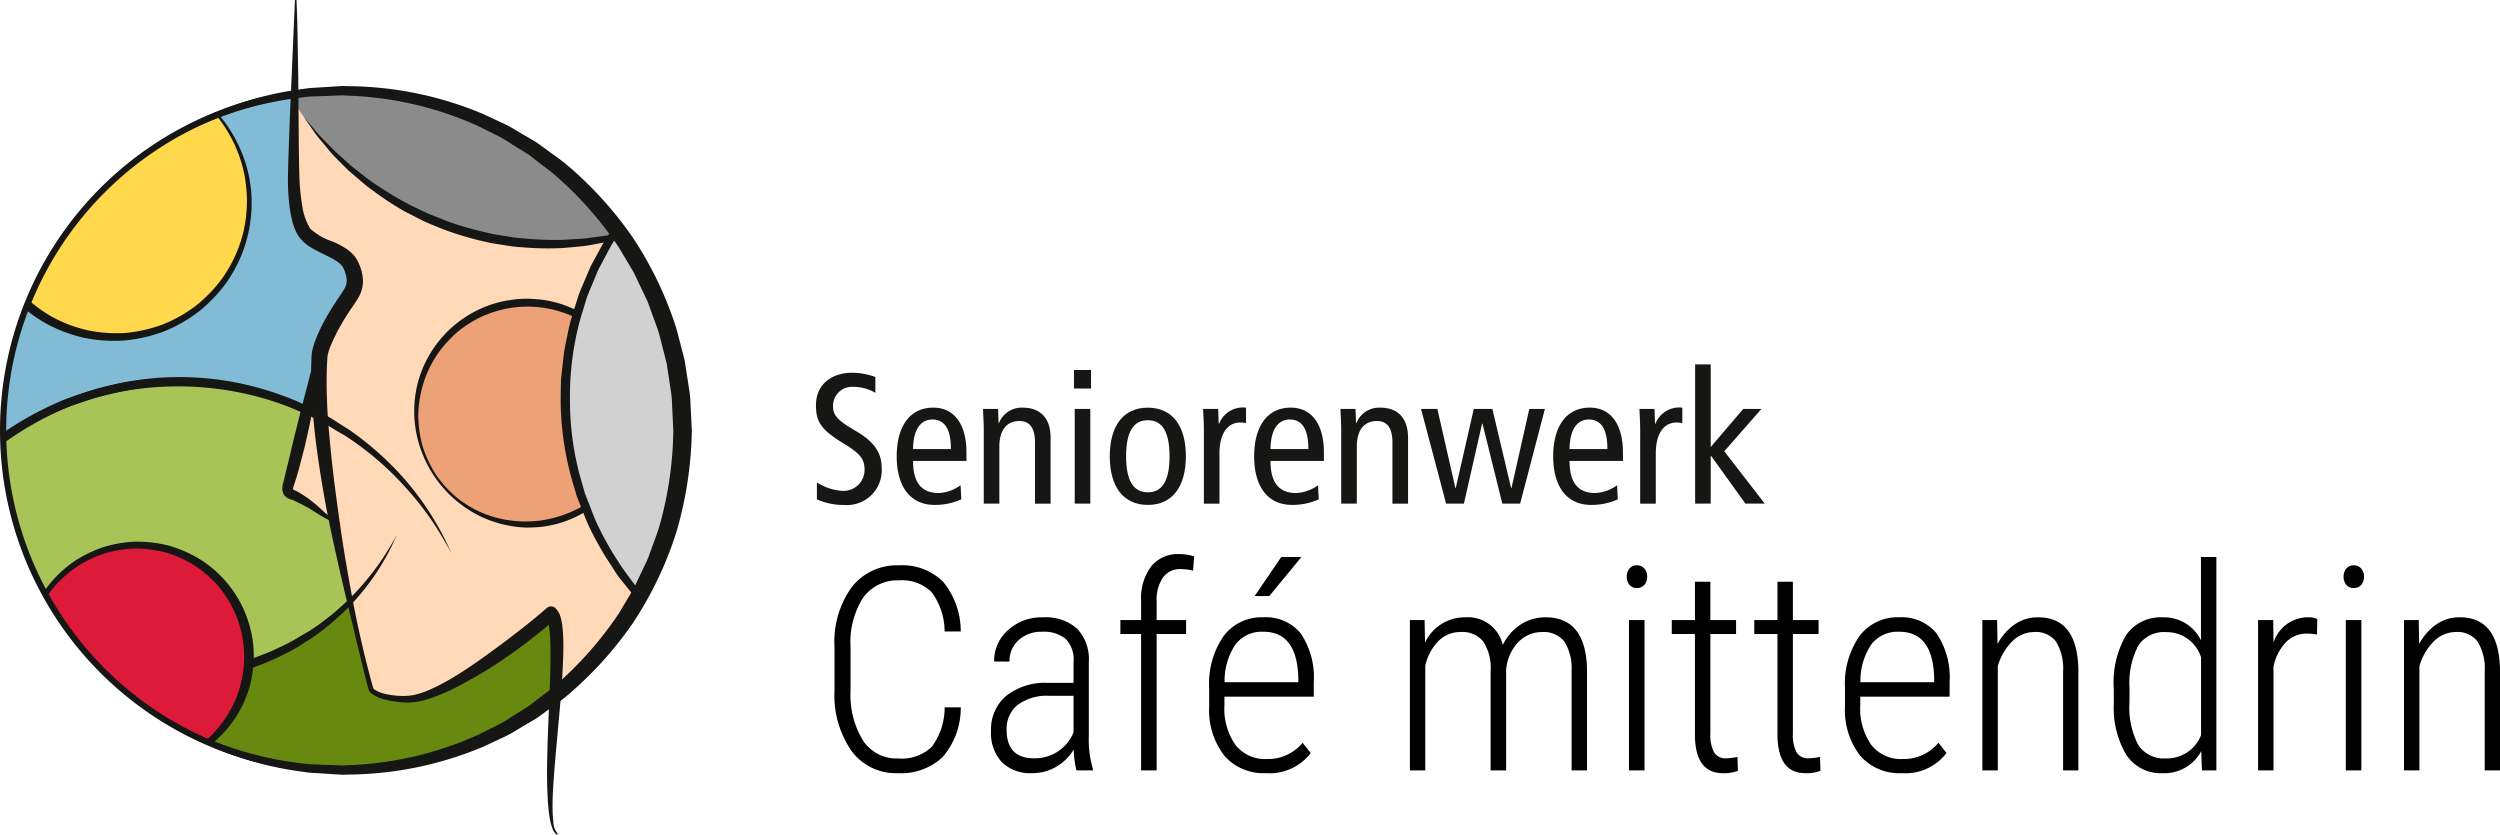 <?xml version="1.0" encoding="UTF-8"?>
<svg xmlns="http://www.w3.org/2000/svg" xmlns:xlink="http://www.w3.org/1999/xlink" width="263.612" height="88.034" viewBox="0 0 263.612 88.034">
  <defs>
    <clipPath id="clip-path">
      <path id="Pfad_983" data-name="Pfad 983" d="M9.257,56.329A35.825,35.825,0,1,0,45.08,20.5,35.825,35.825,0,0,0,9.257,56.329" transform="translate(-9.257 -20.503)" fill="none"></path>
    </clipPath>
  </defs>
  <g id="Gruppe_74" data-name="Gruppe 74" transform="translate(-13466 926.782)">
    <path id="Pfad_1112" data-name="Pfad 1112" d="M15.308-6.65a7.9,7.9,0,0,1-1.934,5.266A6.4,6.4,0,0,1,8.672.293,5.81,5.81,0,0,1,3.794-2.043a10.272,10.272,0,0,1-1.8-6.35v-4.629a9.865,9.865,0,0,1,1.824-6.313A6.036,6.036,0,0,1,8.8-21.621a6.105,6.105,0,0,1,4.629,1.714,8.183,8.183,0,0,1,1.875,5.259h-1.7a6.961,6.961,0,0,0-1.37-4.146A4.422,4.422,0,0,0,8.8-20.039a4.433,4.433,0,0,0-3.765,1.8,8.631,8.631,0,0,0-1.348,5.229v4.57A9.222,9.222,0,0,0,5-3.149,4.209,4.209,0,0,0,8.672-1.26a4.615,4.615,0,0,0,3.6-1.245A7.006,7.006,0,0,0,13.608-6.65ZM27.51,0a10.294,10.294,0,0,1-.293-2.2A5.217,5.217,0,0,1,25.334-.359a4.979,4.979,0,0,1-2.5.652A4.285,4.285,0,0,1,19.644-.864,4.493,4.493,0,0,1,18.5-4.16,4.61,4.61,0,0,1,20.09-7.852a6.582,6.582,0,0,1,4.387-1.377H27.2V-11.44a3.1,3.1,0,0,0-.842-2.439,3.636,3.636,0,0,0-2.468-.74,3.539,3.539,0,0,0-2.476.879,2.928,2.928,0,0,0-.967,2.271l-1.626-.015a4.33,4.33,0,0,1,1.465-3.3,5.206,5.206,0,0,1,3.677-1.355,4.978,4.978,0,0,1,3.618,1.2,4.676,4.676,0,0,1,1.23,3.5v7.778a10.746,10.746,0,0,0,.425,3.486V0ZM23.042-1.274a4.433,4.433,0,0,0,2.542-.747A4.35,4.35,0,0,0,27.2-4.014V-7.866H24.624a5.173,5.173,0,0,0-3.354.989,3.22,3.22,0,0,0-1.128,2.585Q20.142-1.274,23.042-1.274ZM34.321,0V-14.385H32.139V-15.85h2.183v-2.08a5.58,5.58,0,0,1,1.091-3.618,3.634,3.634,0,0,1,2.937-1.26,4.753,4.753,0,0,1,1.567.249L39.8-21.064a5.415,5.415,0,0,0-1.318-.161,2.188,2.188,0,0,0-1.853.886,4.169,4.169,0,0,0-.667,2.542v1.948h3.105v1.465H35.962V0ZM47.49.293a5.482,5.482,0,0,1-4.38-1.831A7.85,7.85,0,0,1,41.5-6.753V-8.687a8.788,8.788,0,0,1,1.523-5.471,4.991,4.991,0,0,1,4.189-1.985,4.751,4.751,0,0,1,3.933,1.685A8.261,8.261,0,0,1,52.529-9.3v1.523H43.11v.894a6.659,6.659,0,0,0,1.165,4.2A3.944,3.944,0,0,0,47.563-1.2a4.731,4.731,0,0,0,3.794-1.714l.85,1.084A5.459,5.459,0,0,1,47.49.293Zm-.278-14.912a3.49,3.49,0,0,0-2.952,1.355A6.924,6.924,0,0,0,43.125-9.3H50.9v-.425Q50.786-14.619,47.212-14.619ZM49.1-22.5h2.124l-3.384,4.116H46.3Zm15.117,6.65.044,2.373a4.637,4.637,0,0,1,4.248-2.666,3.777,3.777,0,0,1,3.955,2.915,5.394,5.394,0,0,1,1.926-2.183,4.78,4.78,0,0,1,2.571-.732q4.277,0,4.38,5.508V0H79.717V-10.532a5.32,5.32,0,0,0-.762-3.054,2.774,2.774,0,0,0-2.4-1A3.41,3.41,0,0,0,74-13.418a4.724,4.724,0,0,0-1.187,2.871V0H71.177V-10.488a5.089,5.089,0,0,0-.769-3.091,2.817,2.817,0,0,0-2.4-1.011,3.242,3.242,0,0,0-2.307.923,5.374,5.374,0,0,0-1.414,2.637V0H62.666V-15.85ZM87.407,0H85.767V-15.85h1.641ZM85.532-20.42a1.327,1.327,0,0,1,.278-.85.95.95,0,0,1,.791-.352.971.971,0,0,1,.8.352,1.3,1.3,0,0,1,.286.85,1.275,1.275,0,0,1-.286.842.98.98,0,0,1-.8.344.959.959,0,0,1-.791-.344A1.3,1.3,0,0,1,85.532-20.42Zm8.818.527v4.043h2.71v1.465h-2.71V-3.853a3.816,3.816,0,0,0,.388,1.941,1.4,1.4,0,0,0,1.3.637,6.921,6.921,0,0,0,1.172-.146L97.251.044a4.04,4.04,0,0,1-1.6.249q-2.856,0-2.93-3.926V-14.385H90.278V-15.85h2.446v-4.043Zm8.7,0v4.043h2.71v1.465h-2.71V-3.853a3.816,3.816,0,0,0,.388,1.941,1.4,1.4,0,0,0,1.3.637,6.921,6.921,0,0,0,1.172-.146l.044,1.465a4.04,4.04,0,0,1-1.6.249q-2.856,0-2.93-3.926V-14.385H98.979V-15.85h2.446v-4.043ZM114.536.293a5.482,5.482,0,0,1-4.38-1.831,7.85,7.85,0,0,1-1.611-5.215V-8.687a8.788,8.788,0,0,1,1.523-5.471,4.991,4.991,0,0,1,4.189-1.985,4.751,4.751,0,0,1,3.933,1.685A8.261,8.261,0,0,1,119.575-9.3v1.523h-9.419v.894a6.659,6.659,0,0,0,1.165,4.2A3.944,3.944,0,0,0,114.609-1.2,4.731,4.731,0,0,0,118.4-2.915l.85,1.084A5.459,5.459,0,0,1,114.536.293Zm-.278-14.912a3.49,3.49,0,0,0-2.952,1.355A6.924,6.924,0,0,0,110.171-9.3h7.778v-.425Q117.832-14.619,114.258-14.619Zm10.327-1.23.044,2.52a5.883,5.883,0,0,1,1.794-2.051,4.233,4.233,0,0,1,2.483-.762q4.146,0,4.248,5.522V0h-1.611V-10.444a5.444,5.444,0,0,0-.747-3.135,2.648,2.648,0,0,0-2.3-1.011,3.259,3.259,0,0,0-2.292.959A6.017,6.017,0,0,0,124.658-11V0h-1.626V-15.85Zm12.3,7.192a9.864,9.864,0,0,1,1.3-5.6,4.4,4.4,0,0,1,3.867-1.882,4.325,4.325,0,0,1,4.028,2.417V-22.5h1.626V0h-1.523l-.073-2.036A4.386,4.386,0,0,1,142.046.293a4.342,4.342,0,0,1-3.816-1.9,9.613,9.613,0,0,1-1.34-5.405Zm1.655,1.479A8.542,8.542,0,0,0,139.46-2.7a3.2,3.2,0,0,0,2.908,1.436,3.871,3.871,0,0,0,3.721-2.446v-8.218a3.8,3.8,0,0,0-3.706-2.651,3.205,3.205,0,0,0-2.908,1.421,8.359,8.359,0,0,0-.93,4.395Zm19.775-7.148a6.048,6.048,0,0,0-1.025-.1,3.062,3.062,0,0,0-2.263.923,5.227,5.227,0,0,0-1.3,2.563V0h-1.626V-15.85h1.6l.029,2.373a3.823,3.823,0,0,1,3.633-2.666,2.031,2.031,0,0,1,.981.19ZM162.993,0h-1.641V-15.85h1.641Zm-1.875-20.42a1.327,1.327,0,0,1,.278-.85.95.95,0,0,1,.791-.352.971.971,0,0,1,.8.352,1.3,1.3,0,0,1,.286.85,1.275,1.275,0,0,1-.286.842.98.98,0,0,1-.8.344.959.959,0,0,1-.791-.344A1.3,1.3,0,0,1,161.118-20.42Zm7.925,4.57.044,2.52a5.883,5.883,0,0,1,1.794-2.051,4.233,4.233,0,0,1,2.483-.762q4.146,0,4.248,5.522V0H176V-10.444a5.444,5.444,0,0,0-.747-3.135,2.648,2.648,0,0,0-2.3-1.011,3.259,3.259,0,0,0-2.292.959A6.017,6.017,0,0,0,169.116-11V0H167.49V-15.85Z" transform="translate(13552 -845.548)"></path>
    <g id="Gruppe_61" data-name="Gruppe 61" transform="translate(13466.327 -917.225)">
      <g id="Gruppe_36" data-name="Gruppe 36" clip-path="url(#clip-path)">
        <path id="Pfad_965" data-name="Pfad 965" d="M37.5,20.233A14.3,14.3,0,0,1,40.369,21l-.062,12.681s2,3.088,2.267,3a33.117,33.117,0,0,1,3.974,2.445l-.122,2.936L43.49,46.768l-.583,8.137L38.02,52.851,28.263,51.3S11.94,57.754,9.3,57.165C5.39,56.292,15.88,29.918,15.88,29.918L28.508,23.1Z" transform="translate(-9.656 -20.637)" fill="#82bbd5"></path>
        <path id="Pfad_966" data-name="Pfad 966" d="M58.507,90.869a31.843,31.843,0,1,1-8.533-44.216,31.842,31.842,0,0,1,8.533,44.216" transform="translate(-13.589 -10.516)" fill="#a8c456"></path>
        <path id="Pfad_967" data-name="Pfad 967" d="M58.646,90.994s-.467.626-1.345,1.8c-.228.286-.449.635-.752.967s-.638.694-1,1.086-.733.826-1.172,1.246l-1.45,1.29a30.959,30.959,0,0,1-8.357,5.182A32.869,32.869,0,0,1,32.089,105.1a32.767,32.767,0,0,1-14.652-3.54c-.615-.283-1.175-.676-1.771-1.013l-.888-.528-.443-.265c-.165-.108-.283-.206-.429-.311a31.654,31.654,0,0,1-3.285-2.609,31.365,31.365,0,0,1-5.626-6.626L3.86,88.289c-.374-.648-.651-1.348-.982-2.023L2.4,85.24c-.136-.351-.257-.71-.386-1.066-.243-.718-.532-1.425-.74-2.159a32.243,32.243,0,0,1,.142-18.427l.79-2.235.2-.559.254-.537.506-1.075.509-1.075a11.458,11.458,0,0,1,.589-1.031L5.5,55.015a35.55,35.55,0,0,1,6.4-6.945A34.54,34.54,0,0,1,20,43.3a34.628,34.628,0,0,1,8.963-2.221c.758-.082,1.522-.076,2.279-.117.378-.012.756-.036,1.133-.04l1.13.064c.75.055,1.5.052,2.242.157s1.474.228,2.205.34a33.14,33.14,0,0,1,11.9,4.84c.151.1.289.171.451.283l.408.313.814.621c.531.427,1.1.795,1.591,1.262A32.049,32.049,0,0,1,64.149,73.628a31.015,31.015,0,0,1-1.7,9.684q-.349.965-.658,1.826c-.227.565-.5,1.069-.721,1.553s-.44.922-.636,1.327-.436.74-.618,1.059l-1.169,1.917m0,0s.4-.669,1.157-1.925c.181-.319.418-.654.614-1.06s.4-.851.627-1.332.488-.988.71-1.554q.3-.859.647-1.827a30.927,30.927,0,0,0,1.643-9.669,31.773,31.773,0,0,0-2.389-12.45,32.444,32.444,0,0,0-8.813-12.025c-.488-.451-1.068-.817-1.6-1.232l-.823-.609L50,47c-.122-.08-.285-.174-.427-.26a32.57,32.57,0,0,0-11.742-4.581l-2.162-.3c-.724-.092-1.461-.077-2.193-.122l-1.1-.046c-.369.01-.737.039-1.106.055-.739.053-1.483.058-2.221.147a34.188,34.188,0,0,0-8.714,2.219,33.6,33.6,0,0,0-7.835,4.68,34.667,34.667,0,0,0-6.209,6.811A34.714,34.714,0,0,0,2.3,63.863,33.664,33.664,0,0,0,.873,72.876,34.332,34.332,0,0,0,2.055,81.79c.191.719.464,1.412.691,2.116.122.35.233.7.36,1.048l.454,1.007c.313.664.574,1.354.93,1.992s.724,1.265,1.084,1.892a30.745,30.745,0,0,0,5.41,6.565,30.89,30.89,0,0,0,3.22,2.637c.133.1.282.219.4.3l.435.265.865.534c.583.34,1.132.737,1.732,1.025a32.46,32.46,0,0,0,14.452,3.709,31.79,31.79,0,0,0,12.444-2.417A30.891,30.891,0,0,0,52.9,97.344l1.455-1.281c.442-.417.81-.854,1.177-1.237l1-1.078c.3-.332.528-.676.756-.962l1.355-1.791" transform="translate(-13.728 -10.64)" fill="#161615"></path>
        <path id="Pfad_968" data-name="Pfad 968" d="M59.316,1.9,30.472,24.711,30.1,43.453l6.227,4.922-.085,3.389L34,53.034l-1.271,2.477-.968,8.122-2.2,8.217,4.889,2.9,1.867,10.141,1.95,7.708s.822.887,3.639.943a7.5,7.5,0,0,0,4.338-1.054l9.684-6.748,1.731-.343.948,12.482L84.285,54.735Z" transform="translate(0.549 -29.489)" fill="#ffd9b8"></path>
        <path id="Pfad_969" data-name="Pfad 969" d="M84.921,32.568A31.843,31.843,0,0,1,30.309,0" transform="translate(-0.844 -30.405)" fill="#8c8b8b"></path>
        <path id="Pfad_970" data-name="Pfad 970" d="M62.038,47.278a11.7,11.7,0,1,1-11.7-11.7,11.7,11.7,0,0,1,11.7,11.7" transform="translate(4.931 -13.223)" fill="#eca177"></path>
        <path id="Pfad_971" data-name="Pfad 971" d="M62.148,47.412s-.013.288-.037.826a6.648,6.648,0,0,1-.108.988c-.033.193-.05.4-.095.626s-.108.452-.166.7A11.928,11.928,0,0,1,57.081,57.4a11.48,11.48,0,0,1-5.311,1.968c-.51.04-1.008.068-1.551.061A12.252,12.252,0,0,1,45.582,58.3a12.375,12.375,0,0,1-5.023-4.348,12.655,12.655,0,0,1-1.49-3.1,12.015,12.015,0,0,1-.141-6.912A11.947,11.947,0,0,1,45.5,36.346a11.422,11.422,0,0,1,3.142-.914,11.283,11.283,0,0,1,1.585-.133c.562,0,1.014.034,1.53.082A11.552,11.552,0,0,1,60.34,40.9a12.025,12.025,0,0,1,1.407,3.368l.165.7c.044.219.062.432.093.624a6.618,6.618,0,0,1,.107.989c.022.54.036.827.036.827m-.079,0s-.016-.285-.047-.82a6.667,6.667,0,0,0-.119-.979c-.033-.191-.058-.4-.11-.617l-.19-.682a10.766,10.766,0,0,0-1.56-3.212,11.855,11.855,0,0,0-3.319-3.145A12.151,12.151,0,0,0,51.7,36.2a11.559,11.559,0,0,0-8.567,2.537,12.545,12.545,0,0,0-2.189,2.4,12.177,12.177,0,0,0-1.456,2.97,12.551,12.551,0,0,0-.571,3.319,12.732,12.732,0,0,0,.429,3.34,12.393,12.393,0,0,0,1.412,3.052,11.983,11.983,0,0,0,2.226,2.451,11.2,11.2,0,0,0,5.752,2.423,11.541,11.541,0,0,0,1.513.092c.467,0,.971-.036,1.443-.082a12.621,12.621,0,0,0,5.039-1.818,11.824,11.824,0,0,0,3.316-3.154,10.814,10.814,0,0,0,1.56-3.215c.067-.24.129-.469.188-.684s.076-.423.108-.614a6.634,6.634,0,0,0,.117-.98c.031-.537.046-.823.046-.823" transform="translate(4.862 -13.357)" fill="#161615"></path>
        <path id="Pfad_972" data-name="Pfad 972" d="M24.031,71.617l2.735-3.69,1.255-4.458L31.5,62.023l4.965-3.171,2.149-1.943,2.445,9.371a5.826,5.826,0,0,0,3.47.856c2.508.046,5.886-2.018,5.886-2.018l9.847-7.078.262,3.313.053,5.9a41.323,41.323,0,0,1-20.039,7.316,31.375,31.375,0,0,1-16.511-2.953" transform="translate(-2.122 -2.919)" fill="#678910"></path>
        <path id="Pfad_973" data-name="Pfad 973" d="M6.67,55.491l1.5,1.831c.48.578,1.152,1.2,1.87,1.941.368.366.819.7,1.259,1.075a14.539,14.539,0,0,0,1.44,1.13c.529.357,1.065.752,1.643,1.12l1.858,1.032c.647.334,1.35.6,2.044.916a9.1,9.1,0,0,0,1.084.406l1.117.374a26.481,26.481,0,0,0,4.771,1,26.5,26.5,0,0,0,9.98-.737A26.151,26.151,0,0,0,39.8,63.871a18.36,18.36,0,0,0,2.054-1.111l.976-.564c.311-.214.636-.418.925-.63A26.8,26.8,0,0,0,46.9,58.935a27.48,27.48,0,0,0,3.9-4.786c.4-.636.7-1.142.9-1.495l.3-.541-.252.566c-.166.366-.414.906-.779,1.566A24.808,24.808,0,0,1,47.3,59.322a27.077,27.077,0,0,1-3.128,2.825c-.3.236-.6.445-.906.673l-.991.627a16.267,16.267,0,0,1-2.091,1.2A25.2,25.2,0,0,1,35.487,66.5a25.729,25.729,0,0,1-10.35.764,25.554,25.554,0,0,1-4.919-1.121c-.384-.139-.768-.276-1.146-.412a7.272,7.272,0,0,1-1.1-.454c-.7-.351-1.413-.654-2.066-1.023L14.04,63.118c-.578-.4-1.112-.823-1.636-1.21a12.708,12.708,0,0,1-1.416-1.215c-.426-.415-.857-.776-1.209-1.172-.684-.81-1.321-1.477-1.765-2.084C7.159,56.2,6.67,55.491,6.67,55.491" transform="translate(-10.506 -5.236)" fill="#161615"></path>
        <path id="Pfad_974" data-name="Pfad 974" d="M19.453,75.859a11.745,11.745,0,1,1,14.5-8.106,11.745,11.745,0,0,1-14.5,8.106" transform="translate(-8.463 -4.9)" fill="#de1a3b"></path>
        <path id="Pfad_975" data-name="Pfad 975" d="M19.5,76.024l-.784-.265a6.6,6.6,0,0,1-.924-.378c-.178-.085-.377-.163-.575-.268s-.4-.236-.62-.362A11.929,11.929,0,0,1,10.9,62.744a14.946,14.946,0,0,1,.328-1.507A12.383,12.383,0,0,1,13.456,57a12.605,12.605,0,0,1,2.472-2.284,13.028,13.028,0,0,1,3.091-1.539,12.932,12.932,0,0,1,3.466-.6A13.333,13.333,0,0,1,26.013,53a13.364,13.364,0,0,1,3.263,1.431,12.149,12.149,0,0,1,4.594,5.238,12.779,12.779,0,0,1,.968,3.28,12.01,12.01,0,0,1,0,3.31,11.743,11.743,0,0,1-.313,1.575,6.355,6.355,0,0,1-.245.749c-.092.237-.154.469-.268.707a11.9,11.9,0,0,1-3.463,4.581,12.1,12.1,0,0,1-7.9,2.635l-.721-.031c-.225-.016-.435-.056-.629-.079a6.725,6.725,0,0,1-.985-.174l-.811-.2m.03-.093.805.175a6.727,6.727,0,0,0,.977.147c.194.019.4.053.623.064s.461,0,.712,0A10.7,10.7,0,0,0,26.17,75.7a11.624,11.624,0,0,0,3.942-2.343,12.163,12.163,0,0,0,3.021-4.382,11.636,11.636,0,0,0-.162-8.9,12.46,12.46,0,0,0-1.7-2.739,12.14,12.14,0,0,0-2.454-2.181,12.483,12.483,0,0,0-3.016-1.4,12.613,12.613,0,0,0-3.3-.454,12.225,12.225,0,0,0-3.271.518,12.389,12.389,0,0,0-2.95,1.41,12.052,12.052,0,0,0-2.383,2.133,11.272,11.272,0,0,0-1.649,2.614A11.06,11.06,0,0,0,11.7,61.4c-.138.458-.257.951-.353,1.422a11.857,11.857,0,0,0,.325,5.437A11.706,11.706,0,0,0,13.9,72.328a10.728,10.728,0,0,0,2.743,2.337l.615.357c.2.105.392.184.568.267a6.5,6.5,0,0,0,.916.375l.783.265" transform="translate(-8.522 -5.017)" fill="#161615"></path>
        <path id="Pfad_976" data-name="Pfad 976" d="M79.556,84.526a31.843,31.843,0,0,1-.571-63.584" transform="translate(10.039 -20.291)" fill="#d2d1d1"></path>
        <path id="Pfad_977" data-name="Pfad 977" d="M79.705,84.526l-1.083-.046c-.7-.042-1.742-.122-3.05-.322A31.653,31.653,0,0,1,65.231,80.59a32.9,32.9,0,0,1-5.978-4.317l-1.39-1.4a13.943,13.943,0,0,1-1.375-1.49l-1.32-1.634c-.443-.553-.787-1.175-1.189-1.768a33.594,33.594,0,0,1-2.121-3.807c-.31-.669-.556-1.37-.841-2.06l-.412-1.043L50.294,62A31.4,31.4,0,0,1,48.9,53.008c.013-.765.009-1.53.042-2.294q.125-1.139.251-2.276a18.247,18.247,0,0,1,.4-2.242,17.793,17.793,0,0,1,.531-2.2q.336-1.079.669-2.146c.262-.7.572-1.373.853-2.055l.432-1.013c.175-.322.351-.642.525-.961.351-.638.687-1.277,1.044-1.9l1.2-1.759.593-.863.676-.789,1.329-1.551c.466-.506.921-.951,1.394-1.409a32.868,32.868,0,0,1,5.895-4.416A31.044,31.044,0,0,1,75.009,21.39a28.984,28.984,0,0,1,3.045-.378l1.081-.07-1.077.122c-.7.083-1.725.243-3.01.513a33.024,33.024,0,0,0-4.541,1.338,32.663,32.663,0,0,0-5.488,2.7,32.228,32.228,0,0,0-5.669,4.446c-.446.452-.921.937-1.342,1.418q-.625.763-1.264,1.544c-.211.26-.426.521-.641.783-.19.28-.38.564-.571.847q-.576.852-1.158,1.719c-.343.607-.666,1.232-1,1.854l-.5.939-.411.989c-.268.666-.565,1.324-.816,2l-.635,2.09A30.82,30.82,0,0,0,49.883,53a30.392,30.392,0,0,0,1.287,8.733l.3,1.054.4,1.016c.27.67.5,1.355.8,2.006A32.232,32.232,0,0,0,54.7,69.529a33.946,33.946,0,0,0,5.067,6.246,32.028,32.028,0,0,0,15.841,8.2c1.293.239,2.316.384,3.021.455l1.078.1" transform="translate(9.89 -20.291)" fill="#161615"></path>
        <path id="Pfad_978" data-name="Pfad 978" d="M32.942,38.049l.034.261a4.57,4.57,0,0,1,.053.741c.015.331,0,.713-.021,1.163s-.056.949-.123,1.492c-.108,1.091-.294,2.353-.538,3.7-.126.67-.248,1.364-.4,2.061s-.317,1.409-.476,2.118c-.184.7-.366,1.407-.547,2.1s-.394,1.367-.611,2.026a1.23,1.23,0,0,0-.076.313.216.216,0,0,0,0,.042l0,0-.015-.024.009.013.015.027c-.021-.031-.031-.03-.027-.025a.959.959,0,0,0,.289.151c.206.095.317.176.457.254A11.3,11.3,0,0,1,32.444,55.5c.437.35.795.7,1.118.992a9.139,9.139,0,0,0,.879.7,8.734,8.734,0,0,0,.851.516s-.09-.021-.257-.062a5.448,5.448,0,0,1-.715-.222,6.488,6.488,0,0,1-1.054-.522c-.374-.233-.8-.5-1.256-.782a16.923,16.923,0,0,0-1.508-.784c-.139-.061-.3-.142-.39-.168a1.867,1.867,0,0,1-.581-.265,1.009,1.009,0,0,1-.2-.2l-.019-.024-.009-.013-.031-.049a.957.957,0,0,1-.056-.11,1.221,1.221,0,0,1-.105-.44,2.2,2.2,0,0,1,.092-.679c.175-.642.313-1.327.491-2.014s.334-1.393.5-2.094.347-1.4.518-2.091.346-1.367.512-2.023c.338-1.311.654-2.534.925-3.583.135-.525.257-1.007.366-1.433.09-.427.2-.8.257-1.106a7.133,7.133,0,0,0,.133-.725c.024-.171.037-.261.037-.261" transform="translate(0.331 -12.029)" fill="#161615"></path>
        <path id="Pfad_979" data-name="Pfad 979" d="M20.693,18.881a14.23,14.23,0,1,1-13.069,15.3,14.231,14.231,0,0,1,13.069-15.3" transform="translate(-10.067 -21.308)" fill="#ffd94b"></path>
        <path id="Pfad_980" data-name="Pfad 980" d="M20.841,18.846l1.005-.028a8.036,8.036,0,0,1,1.207.042c.237.022.5.028.765.065l.857.15a14.54,14.54,0,0,1,8.567,5.112,14.789,14.789,0,0,1,2.9,6.138c.073.3.095.6.145.909a8.437,8.437,0,0,1,.108.934,14.856,14.856,0,0,1-.755,5.735A15.182,15.182,0,0,1,33.8,41.517a15.688,15.688,0,0,1-2.858,3.03,15.518,15.518,0,0,1-3.667,2.127,15.951,15.951,0,0,1-4.186.986,16.064,16.064,0,0,1-4.264-.261,15.737,15.737,0,0,1-4-1.48,15.652,15.652,0,0,1-3.363-2.528A15.333,15.333,0,0,1,9,40.088,15.2,15.2,0,0,1,7.311,34.45a8.231,8.231,0,0,1-.037-.949c0-.307-.024-.6,0-.914a14.486,14.486,0,0,1,1.974-6.624,14.762,14.762,0,0,1,3.891-4.281,14.523,14.523,0,0,1,3.931-2.049l.829-.27c.262-.077.516-.122.747-.176a8.056,8.056,0,0,1,1.189-.219l1-.12m.006.1-.989.138a7.987,7.987,0,0,0-1.175.24c-.228.059-.479.108-.737.188l-.811.294a13.117,13.117,0,0,0-3.762,2.174,14.147,14.147,0,0,0-3.534,4.314,14.736,14.736,0,0,0-1.628,6.285A14.257,14.257,0,0,0,9.9,39.6a14.411,14.411,0,0,0,2.26,3.1,15.121,15.121,0,0,0,3.113,2.41,14.716,14.716,0,0,0,3.734,1.452,15.262,15.262,0,0,0,4.059.313,15.416,15.416,0,0,0,3.942-.882,14.876,14.876,0,0,0,3.518-1.977,15.087,15.087,0,0,0,2.769-2.861,14.611,14.611,0,0,0,1.814-3.442,13.6,13.6,0,0,0,.776-3.681,13.743,13.743,0,0,0,.024-1.851c-.037-.584-.114-1.192-.2-1.772a14.384,14.384,0,0,0-2.675-6.051,14.228,14.228,0,0,0-4.264-3.687,13.121,13.121,0,0,0-4.1-1.5l-.85-.148c-.268-.037-.523-.043-.759-.064a8.119,8.119,0,0,0-1.2-.043l-1,.028" transform="translate(-10.219 -21.321)" fill="#161615"></path>
        <path id="Pfad_981" data-name="Pfad 981" d="M72.074,31.8l-.446.273c-.3.174-.724.433-1.292.725a29.5,29.5,0,0,1-4.891,2.035l-1.656.442-.866.23L62,35.68c-.624.1-1.265.252-1.926.328l-2.026.187a31.3,31.3,0,0,1-4.258-.062c-.362-.033-.728-.046-1.09-.092l-1.087-.168L50.521,35.7c-.362-.062-.718-.16-1.08-.24a31.9,31.9,0,0,1-4.21-1.278c-.67-.279-1.344-.54-1.989-.838l-1.874-.957a30.049,30.049,0,0,1-3.334-2.168,16.241,16.241,0,0,1-1.446-1.134q-.674-.581-1.3-1.121c-.768-.787-1.517-1.467-2.07-2.168S32.123,24.538,31.77,24L30.625,22.36l1.293,1.524c.389.5.964,1.023,1.566,1.665a11.91,11.91,0,0,0,1.02.961q.547.5,1.149,1.044c.426.332.868.681,1.327,1.04a15.848,15.848,0,0,0,1.467,1.044,38.2,38.2,0,0,0,3.329,1.99l1.845.887c.636.271,1.293.513,1.944.783a30.979,30.979,0,0,0,4.094,1.209c.349.079.694.178,1.045.242l1.057.172,1.053.171c.351.047.706.064,1.057.1a34.85,34.85,0,0,0,4.136.147l1.978-.125c.645-.043,1.263-.159,1.874-.23l.9-.125c.3-.064.589-.126.876-.19.571-.123,1.123-.245,1.651-.359a35.049,35.049,0,0,0,4.962-1.677c1.167-.5,1.82-.826,1.82-.826" transform="translate(1.063 -19.606)" fill="#161615"></path>
        <path id="Pfad_982" data-name="Pfad 982" d="M3.976,55.334,5.628,52.98c.541-.736,1.321-1.541,2.156-2.518.43-.479.957-.914,1.474-1.413a15.519,15.519,0,0,1,1.725-1.468c.638-.467,1.286-.98,1.989-1.462l2.264-1.367c.792-.443,1.654-.808,2.511-1.232.217-.1.429-.217.654-.3s.455-.162.685-.243l1.393-.492a31.2,31.2,0,0,1,18.5-.415,31.665,31.665,0,0,1,5.695,2.226,19.235,19.235,0,0,1,2.539,1.443l1.2.756c.372.274.743.528,1.1.811a33.13,33.13,0,0,1,3.805,3.415,30.381,30.381,0,0,1,4.489,6.14c.448.8.755,1.453.961,1.9l.311.685-.359-.66c-.233-.43-.6-1.05-1.078-1.824s-1.108-1.689-1.891-2.686a36.063,36.063,0,0,0-2.83-3.165A32.207,32.207,0,0,0,49.1,47.885c-.353-.261-.743-.51-1.12-.77l-1.189-.694a22.9,22.9,0,0,0-2.5-1.366,30.712,30.712,0,0,0-5.56-2.1,33.016,33.016,0,0,0-12.178-.9,31.219,31.219,0,0,0-5.816,1.244c-.457.154-.912.31-1.361.464a10.617,10.617,0,0,0-1.317.5c-.847.386-1.7.715-2.488,1.124l-2.259,1.266c-.7.449-1.354.934-2,1.372A17.141,17.141,0,0,0,9.568,49.4c-.535.466-1.081.869-1.526,1.317-.868.915-1.682,1.67-2.263,2.376l-1.8,2.239" transform="translate(-11.808 -10.662)" fill="#161615"></path>
      </g>
    </g>
    <path id="Pfad_1046" data-name="Pfad 1046" d="M9.258,56.488s.046.878.135,2.524c.033.409.021.873.1,1.373s.162,1.047.254,1.637.169,1.228.317,1.9q.258.994.549,2.112a33.983,33.983,0,0,0,4.584,10.034A35.616,35.616,0,0,0,25.3,86.092a36.371,36.371,0,0,0,15.773,5.542,8.293,8.293,0,0,0,1.12.08l1.13.043,1.134.042.571.022c.142,0,.372-.021.555-.031A36.284,36.284,0,0,0,59.316,88.6q1.086-.541,2.178-1.084c.724-.371,1.391-.851,2.094-1.271l1.044-.652c.332-.24.654-.5.982-.749.647-.512,1.327-.985,1.95-1.532A38.259,38.259,0,0,0,74.175,75.8q.647-1.086,1.3-2.176c.105-.184.221-.362.32-.547l.27-.575.543-1.151.55-1.149c.172-.387.3-.795.448-1.192.279-.8.607-1.591.847-2.408a38.576,38.576,0,0,0,1.473-10.109L79.8,53.9a12.749,12.749,0,0,0-.092-1.3l-.19-1.25L79.328,50.1l-.092-.626-.157-.62-.63-2.48c-.239-.816-.568-1.6-.847-2.408-.15-.4-.274-.8-.446-1.192l-.55-1.148-.544-1.149-.271-.575c-.1-.187-.214-.365-.32-.547q-.65-1.09-1.3-2.177a38.1,38.1,0,0,0-6.611-7.513c-.621-.547-1.3-1.02-1.949-1.532-.328-.249-.65-.507-.982-.749l-1.044-.651c-.7-.421-1.37-.9-2.094-1.271L59.313,24.38A36.351,36.351,0,0,0,45.6,21.19c-.179-.01-.4-.028-.549-.031l-.577.021-1.152.043-1.143.043a8.009,8.009,0,0,0-1.126.083A36.334,36.334,0,0,0,25.3,26.886,35.576,35.576,0,0,0,15.194,36.913a33.981,33.981,0,0,0-4.585,10.035q-.289,1.114-.549,2.11c-.148.667-.215,1.308-.316,1.9s-.178,1.136-.255,1.636-.064.964-.1,1.373c-.089,1.646-.135,2.524-.135,2.524m0,0s.042-.878.12-2.524c.031-.411.019-.873.09-1.375s.157-1.048.245-1.639.163-1.232.308-1.9l.538-2.116a35.705,35.705,0,0,1,4.5-10.108A36.192,36.192,0,0,1,41,20.469a8.511,8.511,0,0,1,1.139-.113l1.142-.073c.383-.024.767-.047,1.149-.073L45,20.174c.245,0,.4.012.612.016A37.4,37.4,0,0,1,59.87,23.124q1.143.532,2.294,1.069c.764.366,1.473.844,2.217,1.265l1.106.654c.353.242.7.5,1.046.752.688.516,1.413,1,2.079,1.55a39.3,39.3,0,0,1,7.062,7.768,38.177,38.177,0,0,1,4.6,9.644l.679,2.613.168.655.105.676.211,1.354.206,1.355a13.152,13.152,0,0,1,.1,1.326l.138,2.683a40.446,40.446,0,0,1-1.611,10.661,38.177,38.177,0,0,1-4.6,9.644,39.152,39.152,0,0,1-7.063,7.763c-.666.556-1.391,1.034-2.079,1.55-.349.251-.691.512-1.045.753l-1.1.653c-.743.421-1.452.9-2.216,1.265l-2.294,1.071a37.524,37.524,0,0,1-14.235,2.933c-.2,0-.362.018-.607.016l-.586-.036-1.164-.074-1.157-.074a8.388,8.388,0,0,1-1.143-.113,36.206,36.206,0,0,1-25.918-16.35,35.7,35.7,0,0,1-4.5-10.108l-.538-2.116c-.145-.669-.209-1.311-.307-1.9s-.171-1.137-.246-1.639-.059-.964-.09-1.375c-.079-1.646-.12-2.524-.12-2.524" transform="translate(13457.071 -937.887)" fill="#161615"></path>
    <path id="Pfad_1047" data-name="Pfad 1047" d="M45.188,92.587A36.152,36.152,0,1,1,81.34,56.435,36.193,36.193,0,0,1,45.188,92.587m0-71.648a35.5,35.5,0,1,0,35.5,35.5,35.537,35.537,0,0,0-35.5-35.5" transform="translate(13456.964 -937.834)" fill="#161615"></path>
    <path id="Pfad_1045" data-name="Pfad 1045" d="M57.881,102.092a1.35,1.35,0,0,1-.466-.627,4.959,4.959,0,0,1-.227-.727,12.333,12.333,0,0,1-.219-1.483c-.092-.991-.122-1.981-.138-2.97s.009-1.975.03-2.961.058-1.969.1-2.953c.073-1.965.171-3.927.217-5.876.022-.974.019-1.947-.013-2.9a13.448,13.448,0,0,0-.117-1.394,4.5,4.5,0,0,0-.131-.62,1.233,1.233,0,0,0-.135-.317h.979c-.789.73-1.587,1.385-2.411,2.026s-1.652,1.268-2.509,1.858A47.216,47.216,0,0,1,47.5,86.4a21.9,21.9,0,0,1-2.9,1.271,9.576,9.576,0,0,1-1.566.4,6.757,6.757,0,0,1-1.63.031,9.977,9.977,0,0,1-1.578-.26,3.984,3.984,0,0,1-1.526-.67,1.139,1.139,0,0,1-.174-.19.791.791,0,0,1-.116-.24l-.111-.39-.2-.752-.371-1.5-1.452-6.021c-.485-2.006-.957-4.019-1.4-6.039s-.876-4.044-1.223-6.085-.676-4.09-.9-6.157a59.964,59.964,0,0,1-.4-6.254c0-.526,0-1.054.03-1.585l.019-.44a3.786,3.786,0,0,1,.058-.423,4.272,4.272,0,0,1,.111-.47c.036-.147.083-.279.128-.415a17.046,17.046,0,0,1,1.4-2.935q.4-.692.838-1.358c.3-.454.6-.873.829-1.253a1.9,1.9,0,0,0,.34-1.008,3.105,3.105,0,0,0-.282-1.164c-.2-.632-.985-1.062-1.9-1.51-.452-.225-.936-.449-1.425-.734a4.574,4.574,0,0,1-1.406-1.188c-.055-.083-.083-.11-.157-.239l-.092-.169a3.657,3.657,0,0,1-.193-.411,3.142,3.142,0,0,1-.157-.429c-.046-.136-.09-.273-.122-.408a11.824,11.824,0,0,1-.3-1.609,22.149,22.149,0,0,1-.163-3.174c.039-2.081.129-4.133.2-6.2l.534-12.361.163,0c.1,2.066.117,4.127.157,6.191s.049,4.124.065,6.187.025,4.129.083,6.171a22.18,22.18,0,0,0,.28,2.991,6.355,6.355,0,0,0,.865,2.567,6.479,6.479,0,0,0,2.345,1.352,8.671,8.671,0,0,1,1.493.793,3.93,3.93,0,0,1,.731.639,2.83,2.83,0,0,1,.326.44c.062.1.089.154.117.209l.059.125.043.1a4.734,4.734,0,0,1,.449,1.82,3.609,3.609,0,0,1-.552,1.909c-.3.506-.612.912-.881,1.323s-.537.841-.787,1.272a18.429,18.429,0,0,0-1.289,2.626,4.753,4.753,0,0,0-.184.6,2.461,2.461,0,0,0-.056.34l-.019.332c-.036.5-.052,1-.061,1.505a57.975,57.975,0,0,0,.252,6.1c.181,2.035.392,4.075.664,6.111s.544,4.074.872,6.105.684,4.06,1.075,6.082.848,4.031,1.342,6.031l.389,1.492.2.741.105.354c.028.08.022.07.049.107a.457.457,0,0,0,.089.089,3.577,3.577,0,0,0,1.312.5,8.418,8.418,0,0,0,1.48.175,5.944,5.944,0,0,0,1.453-.119,8.955,8.955,0,0,0,1.4-.458,21.008,21.008,0,0,0,2.681-1.393c1.744-1.04,3.393-2.253,5.036-3.463,1.627-1.222,3.267-2.485,4.768-3.8l.044-.039a.679.679,0,0,1,.933.037,2.114,2.114,0,0,1,.534.979,5.8,5.8,0,0,1,.163.823,15.054,15.054,0,0,1,.11,1.545c.028,1.011-.015,2-.065,3-.1,1.98-.273,3.942-.451,5.9s-.365,3.911-.5,5.864c-.07.976-.123,1.953-.117,2.926a13.427,13.427,0,0,0,.082,1.449,2.066,2.066,0,0,0,.467,1.284Z" transform="translate(13466.856 -940.84)" fill="#161615"></path>
    <path id="Pfad_1048" data-name="Pfad 1048" d="M73.319,42.676a4.6,4.6,0,0,0-2.33-.627,2,2,0,0,0-2.133,2.036c0,.881.351,1.43,2.309,2.564,2.115,1.215,2.819,2.408,2.819,3.974A3.663,3.663,0,0,1,70.012,54.5a6.8,6.8,0,0,1-2.859-.587V52.13a5.663,5.663,0,0,0,2.6.881,2.221,2.221,0,0,0,2.426-2.153c0-1.057-.273-1.664-2.113-2.779-2.466-1.487-3.013-2.33-3.013-4.092,0-2.25,1.722-3.424,3.8-3.424a6.951,6.951,0,0,1,2.465.449Z" transform="translate(13484.985 -928.039)" fill="#161615"></path>
    <path id="Pfad_1049" data-name="Pfad 1049" d="M74.519,48.66c0,2.31.9,3.387,2.72,3.387a4.246,4.246,0,0,0,2.29-.823l.079,1.489a6.764,6.764,0,0,1-2.8.587c-2.643,0-4.013-2-4.013-5.128s1.37-5.13,3.856-5.13c2.251,0,3.5,1.8,3.5,4.738v.879Zm3.992-1.252c0-2.075-.645-3.113-1.958-3.113-1.057,0-2,.783-2.035,3.113Z" transform="translate(13487.758 -926.841)" fill="#161615"></path>
    <path id="Pfad_1050" data-name="Pfad 1050" d="M79.01,45.334c0-.724-.058-1.449-.077-2.153h1.584l.059,1.489h.039a2.565,2.565,0,0,1,2.525-1.625c1.742,0,2.917,1,2.917,3.19v6.93H84.413V46.723c0-1.585-.587-2.27-1.645-2.27-1.292,0-2.113.9-2.113,2.7v6.009H79.01Z" transform="translate(13490.722 -926.841)" fill="#161615"></path>
    <path id="Pfad_1051" data-name="Pfad 1051" d="M87.2,42.323H85.4V40.365h1.8Zm-1.722,2.152h1.645v9.983H85.478Z" transform="translate(13493.845 -928.135)" fill="#161615"></path>
    <path id="Pfad_1052" data-name="Pfad 1052" d="M91.958,43.045c2.643,0,4.013,1.995,4.013,5.128S94.6,53.3,91.958,53.3s-4.013-2-4.013-5.127,1.37-5.128,4.013-5.128m0,8.925c1.566,0,2.29-1.292,2.29-3.8s-.724-3.8-2.29-3.8-2.29,1.292-2.29,3.8.724,3.8,2.29,3.8" transform="translate(13495.074 -926.841)" fill="#161615"></path>
    <path id="Pfad_1053" data-name="Pfad 1053" d="M94.661,45.334c0-.724-.058-1.449-.077-2.153h1.584l.059,1.566h.039a2.68,2.68,0,0,1,2.838-1.7v1.625a3.167,3.167,0,0,0-.626-.059c-1.272,0-2.173,1.1-2.173,3.268v5.285H94.661Z" transform="translate(13498.281 -926.841)" fill="#161615"></path>
    <path id="Pfad_1054" data-name="Pfad 1054" d="M99.935,48.66c0,2.31.9,3.387,2.72,3.387a4.256,4.256,0,0,0,2.291-.823l.077,1.489a6.764,6.764,0,0,1-2.8.587c-2.643,0-4.013-2-4.013-5.128s1.37-5.13,3.856-5.13c2.251,0,3.5,1.8,3.5,4.738v.879Zm3.992-1.252c0-2.075-.645-3.113-1.958-3.113-1.057,0-2,.783-2.035,3.113Z" transform="translate(13500.033 -926.841)" fill="#161615"></path>
    <path id="Pfad_1055" data-name="Pfad 1055" d="M104.426,45.334c0-.724-.058-1.449-.077-2.153h1.584l.059,1.489h.039a2.565,2.565,0,0,1,2.526-1.625c1.742,0,2.917,1,2.917,3.19v6.93h-1.645V46.723c0-1.585-.587-2.27-1.645-2.27-1.292,0-2.113.9-2.113,2.7v6.009h-1.645Z" transform="translate(13502.997 -926.841)" fill="#161615"></path>
    <path id="Pfad_1056" data-name="Pfad 1056" d="M120.528,53.119h-1.879l-2.094-8.437h-.04L114.6,53.119h-1.879l-2.643-9.983H111.8l1.9,8.339h.04l1.9-8.339h1.958l1.977,8.339h.04l1.879-8.339h1.643Z" transform="translate(13505.763 -926.797)" fill="#161615"></path>
    <path id="Pfad_1057" data-name="Pfad 1057" d="M121.2,48.66c0,2.31.9,3.387,2.72,3.387a4.256,4.256,0,0,0,2.291-.823l.077,1.489a6.764,6.764,0,0,1-2.8.587c-2.643,0-4.013-2-4.013-5.128s1.37-5.13,3.856-5.13c2.251,0,3.5,1.8,3.5,4.738v.879Zm3.992-1.252c0-2.075-.645-3.113-1.958-3.113-1.057,0-2,.783-2.035,3.113Z" transform="translate(13510.301 -926.841)" fill="#161615"></path>
    <path id="Pfad_1058" data-name="Pfad 1058" d="M125.685,45.334c0-.724-.058-1.449-.077-2.153h1.584l.059,1.566h.039a2.68,2.68,0,0,1,2.838-1.7v1.625a3.167,3.167,0,0,0-.626-.059c-1.272,0-2.173,1.1-2.173,3.268v5.285h-1.645Z" transform="translate(13513.265 -926.841)" fill="#161615"></path>
    <path id="Pfad_1059" data-name="Pfad 1059" d="M134.636,44.666h1.917l-3.914,4.462,4.267,5.521H134.87l-3.62-5.03h-.04v5.03h-1.643V39.968h1.643v8.711Z" transform="translate(13515.177 -928.327)" fill="#161615"></path>
  </g>
</svg>
